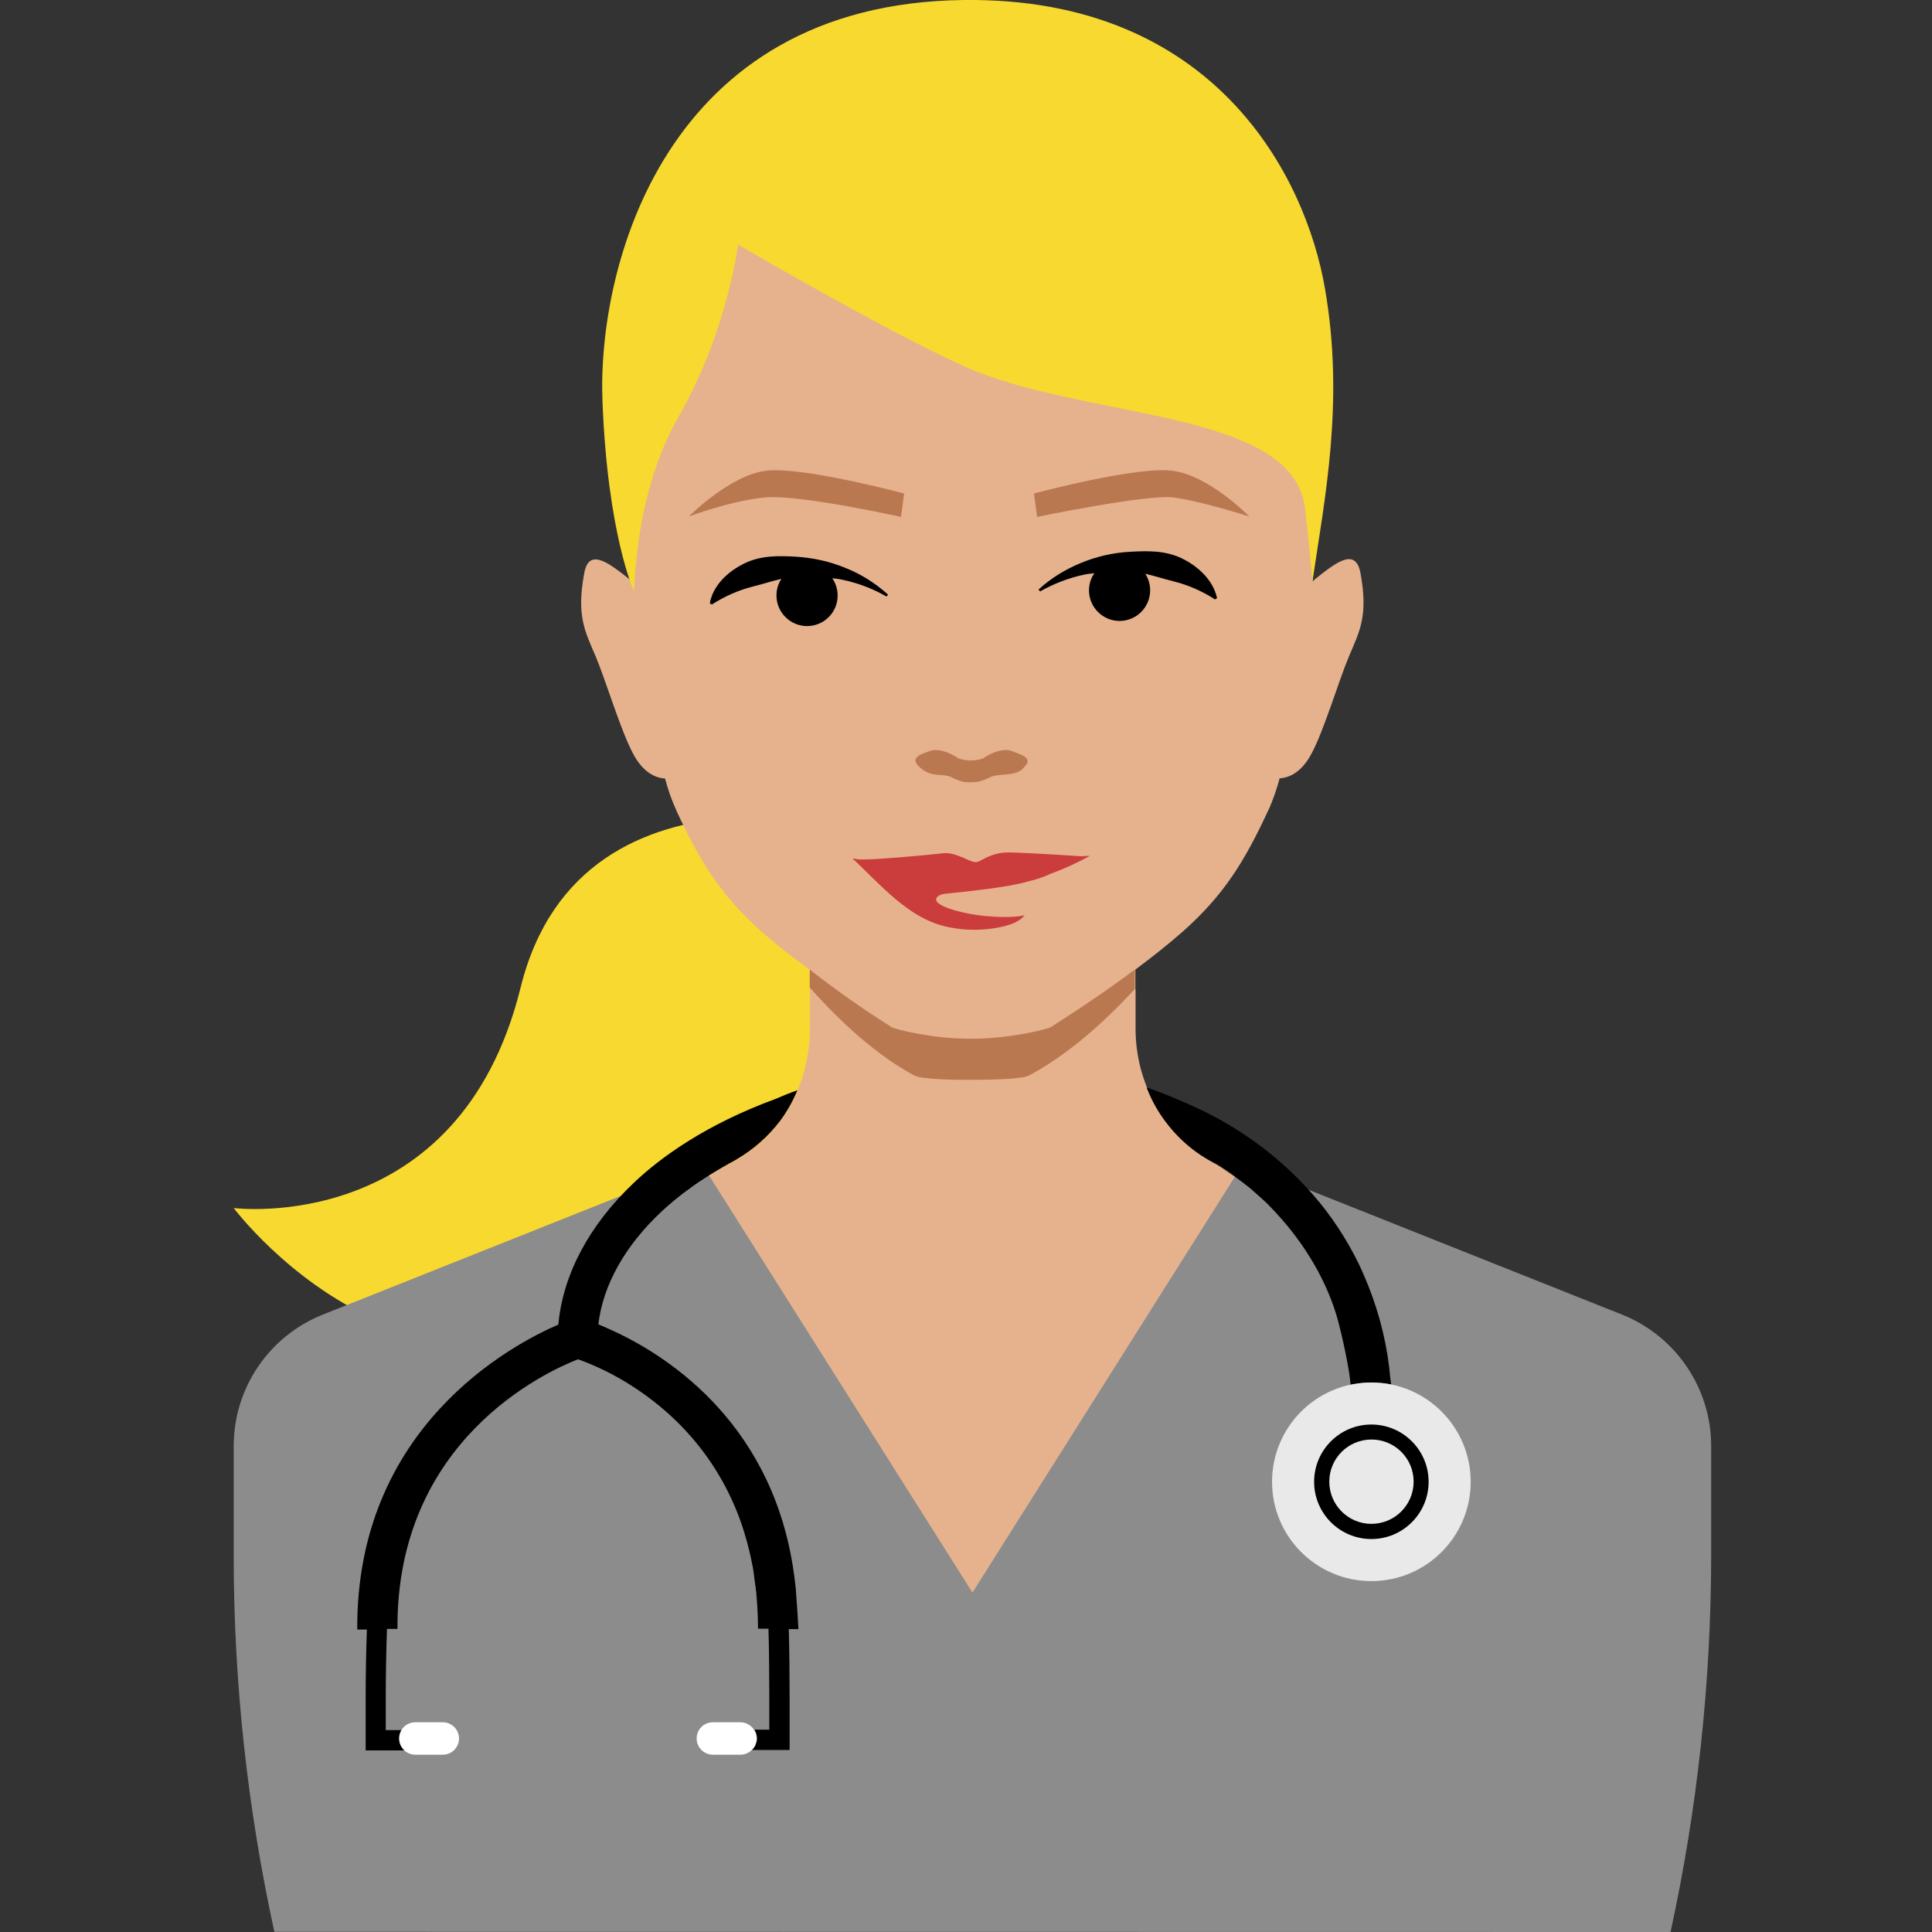 <svg width="124" height="124" viewBox="0 0 124 124" fill="none" xmlns="http://www.w3.org/2000/svg">
<rect x="0" y="0" width="124" height="124" fill="#333333" stroke="none"/>
<g clip-path="url(#clip0_2497_15738)">
<path d="M57.396 53.538C57.396 53.538 37.364 47.401 33.412 63.389C29.461 79.378 15 77.535 15 77.535C15 77.535 28.855 96.052 45.753 79.062C55.447 69.316 51.153 59.82 58.094 57.331L57.396 53.538Z" fill="#F8D930"/>
<path d="M75.953 59.755C78.561 57.423 79.865 55.316 81.406 51.997C81.406 51.997 81.406 51.984 81.419 51.984C81.708 51.325 81.945 50.641 82.13 49.956C82.749 49.916 83.526 49.574 84.158 48.401C84.975 46.9 85.91 43.713 86.582 42.119C87.279 40.486 87.82 39.511 87.319 36.785C87.003 35.086 85.712 36.127 84.343 37.22C84.303 37.259 84.277 37.299 84.237 37.338C84.263 37.022 84.29 36.693 84.316 36.377C84.527 33.637 84.303 31.082 84.303 29.199V29.173C84.303 29.12 84.303 29.081 84.303 29.028C84.303 28.29 84.263 27.54 84.171 26.802C82.301 14.224 79.509 5.426 63.006 4.834H61.795C45.292 5.426 42.5 14.224 40.643 26.802C40.551 27.54 40.511 28.277 40.511 29.028C40.511 29.081 40.511 29.12 40.511 29.173V29.199C40.498 31.082 40.287 33.637 40.498 36.377C40.524 36.693 40.551 37.009 40.577 37.338C40.538 37.299 40.511 37.259 40.472 37.233C39.102 36.153 37.798 35.099 37.495 36.798C36.995 39.525 37.535 40.499 38.233 42.132C38.904 43.726 39.84 46.913 40.656 48.415C41.288 49.587 42.065 49.929 42.684 49.969C42.869 50.667 43.106 51.352 43.409 52.01V52.023C44.963 55.355 46.254 57.45 48.861 59.781C49.862 60.65 50.903 61.48 51.983 62.244V66.168C51.969 66.959 51.864 67.762 51.667 68.526H51.68C51.548 69.026 51.377 69.527 51.179 70.001C50.889 70.699 50.521 71.358 50.073 71.963C49.322 72.978 48.361 73.82 47.268 74.44C47.123 74.519 46.991 74.598 46.846 74.677C46.491 74.861 46.122 75.019 45.74 75.151C45.674 75.243 45.608 75.335 45.542 75.427C44.331 77.219 42.921 78.865 41.341 80.34C39.826 81.775 39.181 83.501 39.194 85.345C39.221 86.438 39.431 87.518 39.826 88.545C41.025 91.746 43.83 95.025 47.492 97.567C48.519 98.291 49.599 98.937 50.718 99.503C54.314 101.347 58.397 102.44 62.44 102.242C69.789 102.611 77.323 98.686 81.801 93.8C82.946 92.575 83.921 91.206 84.698 89.717C85.554 88.005 85.976 86.28 85.844 84.66C85.725 83.079 85.027 81.604 83.895 80.511C83.842 80.459 83.802 80.406 83.75 80.353C82.393 79.089 81.168 77.693 80.075 76.204C79.851 75.901 79.627 75.599 79.43 75.296L79.232 75.203C77.454 74.611 75.913 73.478 74.807 71.977C74.32 71.318 73.925 70.594 73.635 69.843C73.464 69.422 73.319 68.987 73.2 68.539C73.003 67.762 72.897 66.972 72.884 66.182V63.482L72.871 63.495V62.23C73.912 61.453 74.952 60.637 75.953 59.755Z" fill="#E5B28D"/>
<path d="M54.274 36.456C53.26 36.034 52.18 35.797 51.087 35.731C50.007 35.666 48.822 35.639 47.768 36.166C46.741 36.667 45.766 37.549 45.556 38.721L45.687 38.8C46.504 38.273 47.399 37.878 48.334 37.641C48.927 37.496 49.52 37.299 50.152 37.154C49.941 37.47 49.836 37.839 49.836 38.221C49.836 39.301 50.718 40.183 51.798 40.183C52.878 40.183 53.761 39.314 53.761 38.221C53.761 37.826 53.642 37.444 53.418 37.114C53.629 37.141 53.84 37.154 54.05 37.206C55.051 37.417 56.013 37.773 56.895 38.286L57.001 38.168C56.184 37.43 55.275 36.851 54.274 36.456Z" fill="black"/>
<path d="M75.874 35.85C74.82 35.323 73.635 35.35 72.542 35.415C71.449 35.468 70.369 35.718 69.355 36.14C68.367 36.548 67.445 37.114 66.655 37.839L66.76 37.957C67.642 37.457 68.604 37.088 69.605 36.877C69.816 36.825 70.026 36.825 70.237 36.785C70.013 37.114 69.894 37.496 69.894 37.892C69.894 38.971 70.777 39.854 71.857 39.854C72.937 39.854 73.819 38.971 73.819 37.892C73.819 37.51 73.714 37.141 73.503 36.825C74.135 36.969 74.728 37.167 75.321 37.312C76.269 37.549 77.165 37.944 77.981 38.471L78.113 38.392C77.863 37.233 76.901 36.35 75.874 35.85Z" fill="black"/>
<path d="M65.417 48.388C65.219 48.309 64.811 48.138 64.626 48.138C64.139 48.125 63.612 48.336 63.151 48.639C62.967 48.757 62.519 48.81 62.308 48.81C62.098 48.81 61.65 48.757 61.465 48.639C60.991 48.336 60.465 48.125 59.977 48.138C59.793 48.138 59.385 48.309 59.187 48.388C58.37 48.718 58.923 49.165 59.187 49.376C59.859 49.89 60.53 49.639 61.018 49.863C61.268 49.995 61.531 50.1 61.808 50.179C62.124 50.219 62.453 50.219 62.769 50.179C63.059 50.1 63.336 49.995 63.599 49.863C64.086 49.639 65.114 49.824 65.601 49.376C65.97 49.02 66.233 48.704 65.417 48.388Z" fill="#B97850"/>
<path d="M58.028 31.675L57.83 33.176C57.83 33.176 51.311 31.728 49.125 31.925C46.938 32.123 44.212 33.15 44.212 33.15C44.212 33.15 46.833 30.503 49.164 30.213C51.482 29.923 58.028 31.675 58.028 31.675Z" fill="#B97850"/>
<path d="M66.365 31.675L66.562 33.176C66.562 33.176 73.556 31.728 75.268 31.925C76.98 32.123 80.181 33.15 80.181 33.15C80.181 33.15 77.612 30.503 75.229 30.213C72.871 29.923 66.365 31.675 66.365 31.675Z" fill="#B97850"/>
<path d="M69.46 54.96C67.05 54.802 65.258 54.71 64.732 54.71C64.534 54.71 64.35 54.723 64.152 54.763C63.862 54.816 63.586 54.908 63.309 55.039C62.624 55.369 62.756 55.461 61.966 55.118C61.913 55.092 61.861 55.053 61.808 55.039C61.4 54.881 60.978 54.71 60.53 54.763C59.306 54.908 55.776 55.211 55.275 55.158C54.959 55.184 54.511 54.987 54.88 55.25C56.553 56.844 58.304 58.872 60.583 59.438C61.847 59.755 63.178 59.755 64.442 59.452C64.495 59.438 64.639 59.399 64.798 59.346C64.929 59.307 65.061 59.254 65.193 59.188C65.219 59.175 65.232 59.162 65.258 59.149C65.456 59.056 65.627 58.912 65.759 58.74C65.759 58.74 65.022 58.964 63.243 58.793C62.032 58.688 60.017 58.214 60.083 57.7C60.109 57.608 60.214 57.41 60.688 57.358C61.834 57.239 64.705 56.962 66.009 56.567C66.51 56.449 66.997 56.291 67.471 56.067C68.327 55.751 69.157 55.369 69.947 54.934C69.789 54.934 69.618 54.934 69.46 54.96Z" fill="#CA3D3C"/>
<path d="M84.224 37.391C84.224 37.391 84.224 36.719 83.763 32.65C83.039 26.222 69.618 26.96 61.94 23.536C56.829 21.244 47.373 15.699 47.373 15.699C47.373 15.699 46.688 21.244 43.593 26.67C41.367 30.582 40.867 34.77 40.682 37.931C40.682 37.931 38.997 34.296 38.667 25.722C38.338 17.148 42.632 0.237 61.834 -5.37648e-05C77.955 -0.198 83.803 11.313 85.041 18.531C86.292 25.748 85.041 31.899 84.224 37.391Z" fill="#F8D930"/>
<path d="M107.22 124C108.945 116.084 109.814 107.998 109.827 99.898V92.812C109.827 89.098 107.562 85.753 104.098 84.37L79.786 74.69L62.414 102.216L45.029 74.69L20.729 84.37C17.279 85.74 15 89.085 15 92.799V99.885C15 107.985 15.882 116.071 17.608 123.987L107.22 124Z" fill="#8C8C8C"/>
<path d="M88.017 98.765C85.989 98.765 84.343 97.119 84.343 95.091C84.343 93.063 85.989 91.416 88.017 91.416C90.045 91.416 91.692 93.063 91.692 95.091C91.692 97.119 90.045 98.765 88.017 98.765Z" fill="#8C8C8C"/>
<path d="M48.466 112.002C48.519 111.857 48.558 111.725 48.558 111.58C48.558 111.475 48.532 111.37 48.492 111.264C48.466 111.185 48.427 111.119 48.387 111.04C48.203 110.737 47.873 110.54 47.518 110.54H45.753C45.174 110.54 44.713 111.001 44.713 111.58C44.713 112.147 45.174 112.621 45.753 112.621H47.518C47.781 112.621 48.032 112.515 48.229 112.344C48.334 112.239 48.413 112.133 48.466 112.002Z" fill="#8C8C8C"/>
<path d="M58.673 69.026C59.174 69.29 61.465 69.316 62.361 69.303C63.27 69.303 65.561 69.29 66.049 69.026C68.538 67.683 70.803 65.681 72.832 63.482V62.23C71.396 63.31 69.697 64.483 67.616 65.813L67.458 65.918C67.221 66.063 64.732 66.682 62.256 66.669C59.832 66.669 57.435 66.063 57.211 65.918L57.053 65.813C55.302 64.707 53.603 63.508 51.969 62.23V63.376C53.958 65.615 56.224 67.696 58.673 69.026Z" fill="#B97850"/>
<path d="M51.113 102.506C51.1 102.321 51.087 102.137 51.074 101.953C51.021 101.439 50.955 100.952 50.876 100.464C49.335 90.969 42.46 86.807 39.168 85.332C38.891 85.2 38.628 85.094 38.404 85.002C38.694 82.5 40.103 79.958 42.474 77.745C42.697 77.535 42.948 77.311 43.224 77.087C43.343 76.981 43.475 76.889 43.593 76.784C43.751 76.665 43.909 76.534 44.08 76.415C44.41 76.165 44.765 75.915 45.16 75.664C45.674 75.322 46.227 74.993 46.846 74.65C46.991 74.584 47.136 74.492 47.268 74.413C48.361 73.781 49.309 72.938 50.073 71.937C50.521 71.331 50.889 70.673 51.179 69.975C50.692 70.146 50.231 70.33 49.783 70.528C45.332 72.161 42.434 74.255 40.722 75.875C37.824 78.601 36.125 81.802 35.836 85.015C32.846 86.306 22.85 91.588 22.929 104.587H23.548C23.495 105.956 23.469 107.682 23.469 108.893V112.344H25.971C25.931 112.305 25.905 112.265 25.879 112.212C25.826 112.16 25.773 112.081 25.734 112.015C25.734 112.015 25.734 112.015 25.734 112.002C25.734 111.989 25.721 111.962 25.721 111.936C25.668 111.817 25.642 111.699 25.642 111.58C25.642 111.475 25.668 111.37 25.708 111.264C25.721 111.225 25.747 111.185 25.76 111.146C25.773 111.106 25.787 111.08 25.813 111.04H24.759V108.867C24.759 107.642 24.786 105.904 24.838 104.547H25.51C25.431 92.43 35.032 88.045 37.1 87.241C38.048 87.584 38.957 88.005 39.826 88.506C42.342 89.954 45.727 92.707 47.492 97.527C47.663 97.988 47.808 98.476 47.953 98.989C47.979 99.082 47.992 99.174 48.018 99.253C48.137 99.687 48.229 100.148 48.321 100.609C48.361 100.859 48.4 101.123 48.427 101.386C48.479 101.742 48.532 102.084 48.558 102.453C48.611 103.125 48.651 103.81 48.651 104.534H49.322C49.362 105.825 49.375 107.748 49.375 108.854V111.014H48.427C48.453 111.067 48.492 111.132 48.506 111.185C48.519 111.198 48.519 111.211 48.532 111.238C48.572 111.343 48.585 111.449 48.598 111.554C48.598 111.672 48.572 111.804 48.519 111.91C48.519 111.936 48.506 111.949 48.506 111.975V111.989C48.453 112.107 48.361 112.226 48.269 112.318H50.679V108.88C50.679 107.774 50.666 105.877 50.626 104.56H51.245C51.206 103.862 51.166 103.177 51.113 102.506Z" fill="black"/>
<path d="M47.518 110.54H45.753C45.174 110.54 44.713 111.001 44.713 111.58C44.713 112.147 45.174 112.621 45.753 112.621H47.518C48.084 112.621 48.558 112.16 48.558 111.58C48.558 111.014 48.097 110.54 47.518 110.54Z" fill="white"/>
<path d="M28.421 110.54H26.656C26.076 110.54 25.615 111.001 25.615 111.58C25.615 112.147 26.076 112.621 26.656 112.621H28.421C28.987 112.621 29.461 112.16 29.461 111.58C29.461 111.014 29 110.54 28.421 110.54Z" fill="white"/>
<path d="M78.087 74.742C78.508 74.993 78.903 75.256 79.285 75.559C78.903 75.282 78.508 75.019 78.087 74.742Z" fill="black"/>
<path d="M89.163 87.768C88.913 85.713 88.36 83.725 87.53 81.828C87.438 81.617 87.345 81.394 87.24 81.183C86.45 79.55 85.449 78.022 84.25 76.652C82.986 75.216 81.537 73.939 79.944 72.872C78.943 72.201 77.902 71.608 76.809 71.107C76.704 71.055 76.598 71.002 76.493 70.963C76.282 70.857 76.085 70.765 75.861 70.686C75.123 70.357 74.373 70.054 73.596 69.803C73.885 70.567 74.28 71.279 74.768 71.937C75.492 72.912 76.388 73.741 77.441 74.36L78.113 74.742C78.534 74.993 78.93 75.256 79.311 75.559C79.654 75.809 79.983 76.059 80.326 76.336C80.339 76.349 80.352 76.376 80.378 76.389C80.694 76.678 81.024 76.955 81.326 77.245C81.643 77.561 81.959 77.903 82.249 78.233C84.119 80.366 85.278 82.632 85.844 84.647C86.134 85.687 86.608 87.847 86.687 88.888C86.7 88.888 86.845 88.848 86.898 88.848C87.28 88.769 87.662 88.743 88.057 88.743C88.478 88.743 88.886 88.782 89.295 88.861C89.229 88.519 89.203 88.163 89.163 87.768Z" fill="black"/>
<path d="M88.017 101.479C91.538 101.479 94.392 98.624 94.392 95.104C94.392 91.584 91.538 88.73 88.017 88.73C84.496 88.73 81.643 91.584 81.643 95.104C81.643 98.624 84.496 101.479 88.017 101.479Z" fill="#E9E9E9"/>
<path d="M88.017 91.429C85.989 91.429 84.343 93.076 84.343 95.104C84.343 97.132 85.989 98.779 88.017 98.779C90.045 98.779 91.692 97.132 91.692 95.104C91.692 93.076 90.045 91.429 88.017 91.429ZM88.017 97.804C86.529 97.804 85.317 96.592 85.317 95.091C85.317 93.603 86.529 92.391 88.03 92.391C89.519 92.391 90.73 93.603 90.73 95.091C90.73 96.592 89.519 97.804 88.017 97.804Z" fill="black"/>
</g>
<defs>
<clipPath id="clip0_2497_15738">
<rect width="94.827" height="124" fill="white" transform="translate(15)"/>
</clipPath>
</defs>
</svg>
